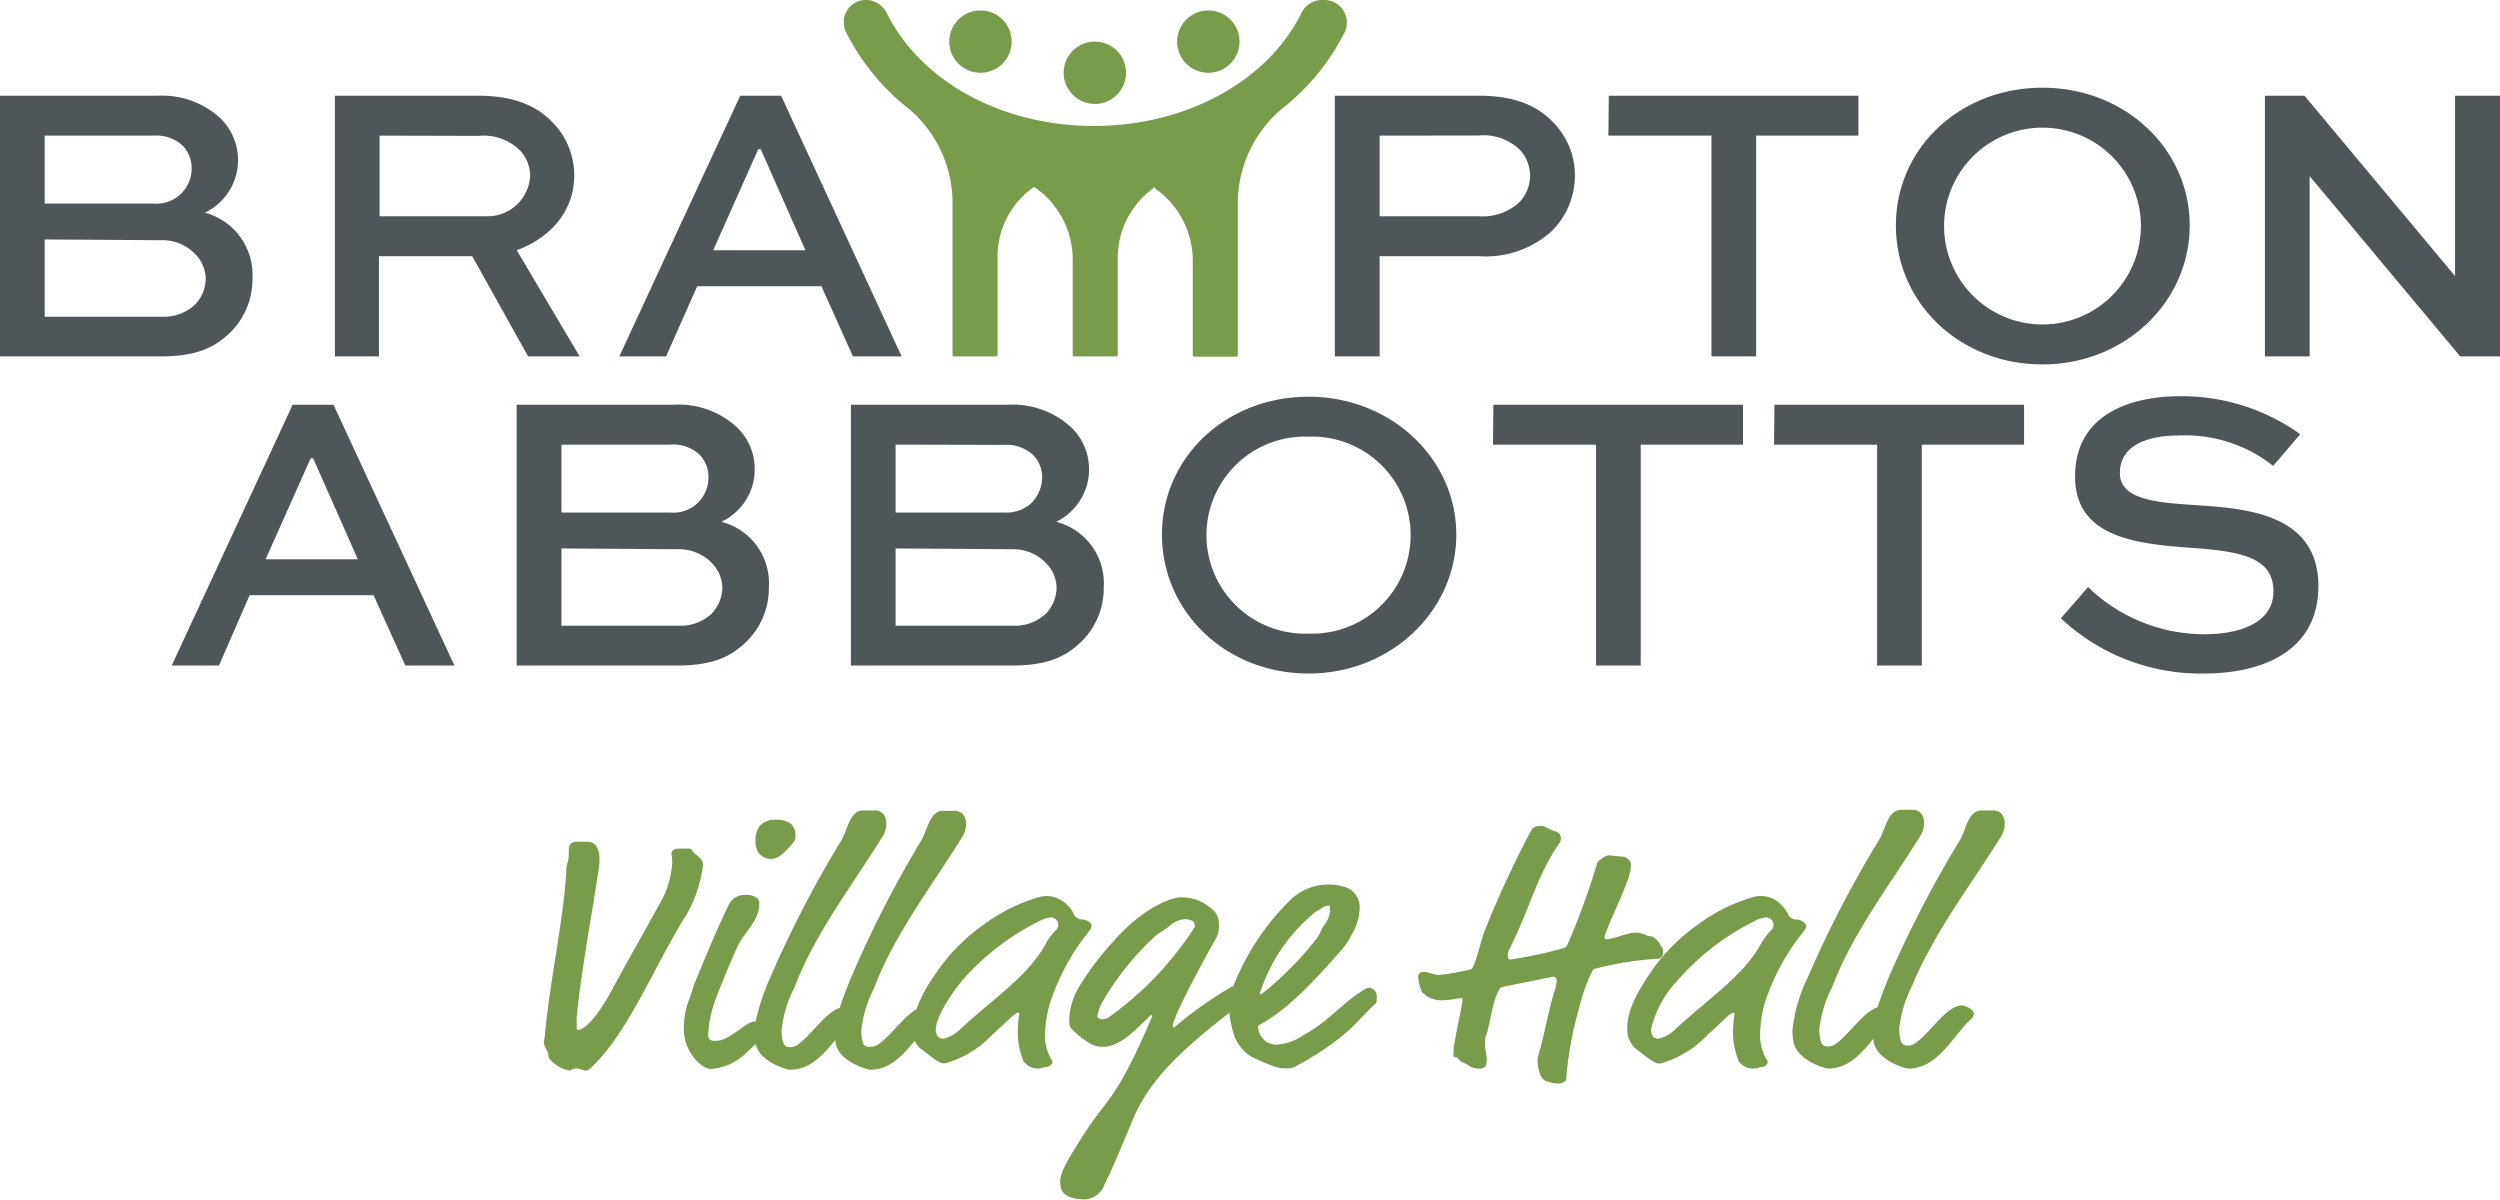 <svg xmlns="http://www.w3.org/2000/svg" viewBox="0 0 194.09 93.15"><defs><style>.cls-1{fill:#4e565a;}.cls-2{fill:#789c4a;}</style></defs><g id="Layer_2" data-name="Layer 2"><g id="Layer_1-2" data-name="Layer 1"><path class="cls-1" d="M0,27.67V7.43H12.25a6.69,6.69,0,0,1,4.87,1.76,4.53,4.53,0,0,1-1.21,7.32,5,5,0,0,1,3.69,5.12,5.78,5.78,0,0,1-1.86,4.31c-1,.93-2.33,1.73-5.24,1.73ZM3.47,10.53V15.8h8.41a2.73,2.73,0,0,0,3-2.76,2.5,2.5,0,0,0-.71-1.74,3,3,0,0,0-2.26-.77Zm0,8.06v6h9.15a3.54,3.54,0,0,0,2.51-.93,2.93,2.93,0,0,0,.84-2,2.78,2.78,0,0,0-.81-1.93,3.5,3.5,0,0,0-2.54-1.08Z"/><path class="cls-1" d="M26,27.67V7.43H37.11c2.7,0,4.56.74,5.86,2.14a5.88,5.88,0,0,1,1.61,4.06c0,2.73-1.8,4.8-4.46,5.8L45,27.67H41l-4.34-7.78H29.42v7.78Zm3.47-17.14v6.26h8.31a3.31,3.31,0,0,0,3.38-3.16,2.89,2.89,0,0,0-.84-2,4,4,0,0,0-3.16-1.08Z"/><path class="cls-1" d="M57.47,7.43h3.17L70,27.67H66.22l-2.45-5.45H54.13l-2.42,5.45H48.08Zm-2.1,12h7.16l-3.47-7.85h-.19Z"/><path class="cls-1" d="M103.63,27.67V7.43h11.16c2.86,0,4.62.8,5.86,2.14a5.86,5.86,0,0,1,1.62,4.06A6.08,6.08,0,0,1,120.41,18a7.66,7.66,0,0,1-5.62,1.89h-7.68v7.78Zm3.48-17.14v6.26h7.68a4.22,4.22,0,0,0,3.07-1,2.94,2.94,0,0,0,.1-4.19,4.06,4.06,0,0,0-3.17-1.08Z"/><path class="cls-1" d="M124.9,7.43h19.38v3.1h-7.94V27.67h-3.47V10.53h-8Z"/><path class="cls-1" d="M158.57,6.81C165,6.81,170,11.58,170,17.5S165,28.29,158.57,28.29s-11.38-4.77-11.38-10.79S152.18,6.81,158.57,6.81Zm0,18.38a7.64,7.64,0,1,0,0-15.28,7.64,7.64,0,1,0,0,15.28Z"/><path class="cls-1" d="M194.09,7.43V27.67H191l-11.69-14h0v14h-3.47V7.43h3.07l11.69,14h0v-14Z"/><path class="cls-1" d="M22.72,31.42h3.17l9.39,20.25H31.47L29,46.21H19.38L17,51.67H13.33Zm-2.1,12h7.16l-3.47-7.84h-.19Z"/><path class="cls-1" d="M40.11,51.67V31.42H52.36a6.65,6.65,0,0,1,4.87,1.77,4.42,4.42,0,0,1,1.36,3.19A4.48,4.48,0,0,1,56,40.51a4.92,4.92,0,0,1,3.69,5.11,5.78,5.78,0,0,1-1.86,4.31c-1,.93-2.33,1.74-5.24,1.74Zm3.48-17.15v5.27H52A2.72,2.72,0,0,0,55,37a2.42,2.42,0,0,0-.72-1.73A3,3,0,0,0,52,34.52Zm0,8.06v6h9.14a3.54,3.54,0,0,0,2.51-.93,3,3,0,0,0,.84-2,2.81,2.81,0,0,0-.8-1.92,3.52,3.52,0,0,0-2.55-1.09Z"/><path class="cls-1" d="M66.06,51.67V31.42H78.31a6.69,6.69,0,0,1,4.87,1.77A4.53,4.53,0,0,1,82,40.51a4.93,4.93,0,0,1,3.69,5.11,5.78,5.78,0,0,1-1.86,4.31c-1,.93-2.33,1.74-5.24,1.74Zm3.47-17.15v5.27h8.41a2.88,2.88,0,0,0,2.14-.74,2.92,2.92,0,0,0,.83-2,2.46,2.46,0,0,0-.71-1.73,3,3,0,0,0-2.26-.78Zm0,8.06v6h9.15a3.54,3.54,0,0,0,2.51-.93,3,3,0,0,0,.84-2,2.77,2.77,0,0,0-.81-1.92,3.51,3.51,0,0,0-2.54-1.09Z"/><path class="cls-1" d="M101.59,30.8c6.38,0,11.47,4.78,11.47,10.7S108,52.29,101.59,52.29,90.21,47.51,90.21,41.5,95.2,30.8,101.59,30.8Zm0,18.39a7.65,7.65,0,1,0,0-15.29,7.65,7.65,0,1,0,0,15.29Z"/><path class="cls-1" d="M115.94,31.42h19.38v3.1h-7.94V51.67h-3.47V34.52h-8Z"/><path class="cls-1" d="M137.76,31.42h19.38v3.1H149.2V51.67h-3.47V34.52h-8Z"/><path class="cls-1" d="M176.48,36.17a11,11,0,0,0-7.34-2.36c-2.42,0-4.56.77-4.56,2.91s3,2.3,6.08,2.51c3.62.25,9.33.62,9.33,6.27,0,4.9-4.1,6.79-8.93,6.79A15.83,15.83,0,0,1,160,48l2.11-2.42a13,13,0,0,0,9,3.66c3,0,5.39-1,5.39-3.32,0-2.54-2.32-3.07-5.85-3.35-4.47-.31-9.55-.68-9.55-5.58s4.43-6.23,8.15-6.23a15.8,15.8,0,0,1,9.33,2.95Z"/><path class="cls-2" d="M54.58,67.14c0-.35-.27-.59-.59-.83s-.22-.43-.51-.43-.43,0-.76,0-.59.13-.59.4a5.14,5.14,0,0,1,.06.62,7.06,7.06,0,0,1-1,3.31c-1.29,2.34-2.51,4.47-3.74,6.75-1.43,2.61-2.32,3-2.53,3s-.14-.19-.14-.46a4.73,4.73,0,0,1,0-.61c.4-4,1.21-7.94,1.75-11.81a4,4,0,0,0,0-.57,1.79,1.79,0,0,0-.19-.75.78.78,0,0,0-.7-.41c-.43,0-.73,0-.89,0-.48,0-.59.32-.59.7,0,1.13-.16.78-.19,1.45-.16,3.53-1.18,8.1-1.61,12.3a4.63,4.63,0,0,0-.06.62c0,.18-.08.32-.08.45,0,.41.35.76.35,1a.47.47,0,0,0,.16.41,2.64,2.64,0,0,0,1.46.83c.21,0,.18-.16.53-.16s.52.16.76.16.37-.19.7-.51c2.74-2.74,4.73-7.83,7.18-11.7A10.27,10.27,0,0,0,54.58,67.14Z"/><path class="cls-2" d="M59.91,66.68c.59,0,1.23-.72,1.72-1.32a.81.81,0,0,0,.13-.48,1.26,1.26,0,0,0-.32-.89,1.75,1.75,0,0,0-1.13-.35A1.69,1.69,0,0,0,59,64.1a1.89,1.89,0,0,0-.35,1.13,2,2,0,0,0,.19.91A1.24,1.24,0,0,0,59.91,66.68Z"/><path class="cls-2" d="M81.13,80.29a9.79,9.79,0,0,1,.38-2.39,17.37,17.37,0,0,1,3.12-5.7.6.6,0,0,0,.1-.3.24.24,0,0,0,0-.16.92.92,0,0,0-.75-.35.75.75,0,0,1-.65-.51,2,2,0,0,0-.4-.54,2.34,2.34,0,0,0-1.64-.78,2.47,2.47,0,0,0-.6.08,13.52,13.52,0,0,0-4.3,2.13,14.59,14.59,0,0,0-3.87,4,11.19,11.19,0,0,0-1.37,2.58c-1,.57-2.1,2.2-3.07,2.8a.92.92,0,0,1-.46.11A.51.51,0,0,1,67,81a3.57,3.57,0,0,1-.13-1,9.35,9.35,0,0,1,1-3.31c1.59-4.19,4.41-7.8,6.86-11.75a1.84,1.84,0,0,0,.27-.94,1.25,1.25,0,0,0-.22-.76.88.88,0,0,0-.7-.29c-.29,0-.51,0-.88,0-1,0-1.21,1.51-1.67,2.29A86.63,86.63,0,0,0,66,76.07c-.3.79-.6,1.5-.81,2.18-1.13.36-2.31,2.28-3.38,2.93a.92.92,0,0,1-.46.11.51.51,0,0,1-.54-.32,3.24,3.24,0,0,1-.13-1,9.35,9.35,0,0,1,1-3.31c1.59-4.19,4.41-7.8,6.86-11.75a1.84,1.84,0,0,0,.27-.94,1.25,1.25,0,0,0-.22-.76.88.88,0,0,0-.7-.29c-.29,0-.51,0-.88,0-1.05,0-1.21,1.51-1.67,2.29a86.63,86.63,0,0,0-5.6,10.81,17.9,17.9,0,0,0-1.08,3.29c-.38,0-.59.15-1.2.59-1.08.75-1.37.91-2,.91S55,80.24,55,80a9.42,9.42,0,0,1,.64-2.64c.38-1,1.13-2.82,1.59-3.82.62-1.32,1.72-2,1.72-3.41a.45.45,0,0,0-.21-.43,1.3,1.3,0,0,0-.81-.22,1.38,1.38,0,0,0-1.34.73c-1,2.07-1.78,4-2.61,6-.16.38-.27.83-.46,1.34a6.18,6.18,0,0,0-.43,2.18,4.31,4.31,0,0,0,.13,1.13c.3,1,1.21,2.13,2,2.13A4.33,4.33,0,0,0,58,81.67l.67-.62c.32,1.44,2.48,2,2.67,2,1.54,0,2.55-1.14,3.53-2.33a2.11,2.11,0,0,0,0,.25c.27,1.48,2.5,2.08,2.69,2.08,1.51,0,2.5-1.09,3.46-2.25a1.65,1.65,0,0,0,.38.55c1.27,1,1.59,1.21,1.89,1.21a1.43,1.43,0,0,0,.43-.11,7.87,7.87,0,0,0,3.2-2l1.45-1.35c.3-.29.54-.48.65-.48s.11,0,.11.13a8.66,8.66,0,0,0-.11,1.35,5.69,5.69,0,0,0,.45,2.31,1.39,1.39,0,0,0,1.16.54,3.1,3.1,0,0,0,.51-.11c.46,0,.57-.32.57-.38a.4.4,0,0,0-.06-.16A3.68,3.68,0,0,1,81.13,80.29Zm-6.56-.4a2.83,2.83,0,0,1-1.32.75c-.49,0-.6-.4-.6-.72,0-.78.89-2.37,2-3.74a19.37,19.37,0,0,1,6.06-4.68,2.38,2.38,0,0,1,.83-.27.57.57,0,0,1,.62.54.6.6,0,0,1-.14.4,5,5,0,0,0-.78,1C79.89,75.75,77.07,77.55,74.57,79.89Z"/><path class="cls-2" d="M106.36,76.69a.87.87,0,0,0-.54.19c-1.61,1-2.74,2.47-4.6,3.47a4.28,4.28,0,0,1-2.07.75,1.65,1.65,0,0,1-.83-.21,1.63,1.63,0,0,1-.65-1.13c0-.08,0-.14.16-.22,2.29-1.26,4.39-3.6,6.24-5.7a4.9,4.9,0,0,0,.86-1.27,4.18,4.18,0,0,0,.62-1.93,1.67,1.67,0,0,0-.86-1.67,4.21,4.21,0,0,0-1.64-.3,4.26,4.26,0,0,0-2.88,1.21,19.19,19.19,0,0,0-4.43,6.71l-.09,0a31,31,0,0,0-4.49,3.17c-.08,0-.11,0-.11-.11,0-.29.57-1.83,3.37-6.83a2,2,0,0,0,.21-1.05,1.45,1.45,0,0,0-.29-.94,3.44,3.44,0,0,0-2.77-1.16c-.11,0-2.32.24-5.14,3.42a22.31,22.31,0,0,0-2.64,3.5,5.34,5.34,0,0,0-.78,2.5c0,.56.06.64.19.78a6,6,0,0,0,1.61,1.24,2.25,2.25,0,0,0,.81.16c1.35,0,2.5-1.29,3.71-2.45a.1.1,0,0,1,.08,0,.06.06,0,0,1,.06.06v0c-2.93,6.78-3.28,6-5.33,9.2-1.34,2.07-1.83,3-1.83,3.63a2.39,2.39,0,0,0,.08.59c.14.51.89.78,1.4.78A1.69,1.69,0,0,0,85.73,92c.32-.59,1.32-2.9,2.23-5.11,1.23-2.91,3.48-5.16,7.49-8.27a7.33,7.33,0,0,0,.28,1.49A3.32,3.32,0,0,0,97.08,82a16.76,16.76,0,0,0,1.72.75,2.62,2.62,0,0,0,1,.19,1.51,1.51,0,0,0,1-.27c4.09-2.26,4.66-3.6,5.95-4.71a.43.43,0,0,0,.13-.37,2.66,2.66,0,0,0,0-.35C106.9,77,106.52,76.69,106.36,76.69ZM102,70.91c.27-.25.24-.16.54-.35a1.1,1.1,0,0,1,.56-.25c.16,0,.16.11.16.33a2.12,2.12,0,0,1-.48,1.23c-.35.54-.24.62-.65,1.11a25.93,25.93,0,0,1-4.11,4.14.41.41,0,0,1-.19.08s0,0,0-.13A13.25,13.25,0,0,1,102,70.91ZM86.05,79a.94.94,0,0,1-.54.13c-.1,0-.32-.1-.32-.21a4.13,4.13,0,0,1,.32-1,21.67,21.67,0,0,1,4.12-5.19c.38-.35.59-.38,1.13-.81A2,2,0,0,1,92,71.36a1.29,1.29,0,0,1,.45.08c.27.11.27.19.27.27s.06.11.06.16a.37.37,0,0,1-.08.19A25.73,25.73,0,0,1,86.05,79Z"/><path class="cls-2" d="M129.12,74c0-.46-.08-.38-.24-.68s-.49-.64-.81-.64a.67.67,0,0,1-.27-.08,1.94,1.94,0,0,0-.92-.19c-.45,0-1.72.51-2.12.51-.16,0-.19-.08-.19-.22.54-1.53,1.24-2.82,1.78-4.33a3.63,3.63,0,0,0,.27-1.26c0-.38-.43-.62-.78-.62s-.65-.08-.92-.08-.51.22-.7.35A.46.46,0,0,0,124,67a55,55,0,0,1-2.28,6.27.51.51,0,0,1-.38.35,33,33,0,0,1-4.12.88c-.1,0-.16-.13-.16-.26a1.19,1.19,0,0,1,.16-.62c1.59-3.18,2.08-5.63,3.88-8.21a.76.76,0,0,0,.08-.4.57.57,0,0,0-.4-.46c-.68-.21-.81-.43-1.08-.43-.48,0-.67.08-.81.32a81.06,81.06,0,0,0-3.47,7.43c-.46,1.07-.62,2.23-1.07,3.2a.33.33,0,0,1-.27.21,16.84,16.84,0,0,1-2.37.41c-.38,0-.86-.24-1.18-.24a.39.39,0,0,0-.43.37,3.5,3.5,0,0,0,.29,1.19,2,2,0,0,0,1.67.64c.54,0,1.18-.16,1.37-.16s.11,0,.11.13c0,.35-.4,2.08-.51,2.75l-.08.43a5.36,5.36,0,0,0-.11,1c0,.19,0,.27.16.27s.19.14.38.3.43.16.75.43a1.54,1.54,0,0,0,.75.16c.49,0,.54-.29.54-.78,0-.27-.13-.7-.13-1.18a1.65,1.65,0,0,1,.1-.68c.22-.43.44-2.5,1-3.49.08-.14.13-.19.4-.24l3.77-.76a.27.27,0,0,1,.29.3,2.67,2.67,0,0,1-.1.62c-.49,1.45-.81,3.44-1.27,5a2.13,2.13,0,0,0-.11.75,1.84,1.84,0,0,0,.06.4c.08.38.21.84.54,1a3,3,0,0,0,1,.22c.27,0,.6-.14.62-.35a28.19,28.19,0,0,1,1-5.49,15.43,15.43,0,0,1,1-2.85c.08-.14.14-.22.43-.27a25.27,25.27,0,0,1,4.76-.73C129,74.32,129.12,74.24,129.12,74Z"/><path class="cls-2" d="M136.65,80.29A9.79,9.79,0,0,1,137,77.9a17.37,17.37,0,0,1,3.12-5.7.6.6,0,0,0,.1-.3.24.24,0,0,0-.05-.16.91.91,0,0,0-.75-.35.75.75,0,0,1-.65-.51,2,2,0,0,0-.4-.54,2.14,2.14,0,0,0-2.23-.7,13.46,13.46,0,0,0-4.31,2.13,14.59,14.59,0,0,0-3.87,4c-1.32,2-1.62,3.1-1.62,4a2,2,0,0,0,.59,1.59c1.27,1,1.59,1.21,1.89,1.21a1.43,1.43,0,0,0,.43-.11,7.87,7.87,0,0,0,3.2-2l1.45-1.35c.3-.29.54-.48.65-.48s.11,0,.11.13a8.66,8.66,0,0,0-.11,1.35,5.54,5.54,0,0,0,.46,2.31,1.36,1.36,0,0,0,1.15.54,3.1,3.1,0,0,0,.51-.11c.46,0,.57-.32.57-.38a.4.4,0,0,0-.06-.16A3.68,3.68,0,0,1,136.65,80.29Zm-6.56-.4a2.83,2.83,0,0,1-1.32.75c-.49,0-.59-.4-.59-.72a8.24,8.24,0,0,1,2-3.74,19.37,19.37,0,0,1,6.06-4.68,2.44,2.44,0,0,1,.83-.27.57.57,0,0,1,.62.54.6.6,0,0,1-.14.4,5,5,0,0,0-.78,1C135.41,75.75,132.59,77.55,130.09,79.89Z"/><path class="cls-2" d="M155.37,64.91a1.84,1.84,0,0,0,.27-.94,1.25,1.25,0,0,0-.22-.76.87.87,0,0,0-.69-.29c-.3,0-.52,0-.89,0-1.05,0-1.21,1.51-1.67,2.29a88,88,0,0,0-5.6,10.81c-.3.79-.59,1.5-.81,2.18-1.13.36-2.31,2.28-3.38,2.93a.92.92,0,0,1-.46.11.51.51,0,0,1-.54-.32,3.57,3.57,0,0,1-.13-1,9.35,9.35,0,0,1,1-3.31c1.59-4.19,4.41-7.8,6.86-11.75a1.84,1.84,0,0,0,.27-.94,1.25,1.25,0,0,0-.22-.76.87.87,0,0,0-.69-.29c-.3,0-.52,0-.89,0-1,0-1.21,1.51-1.67,2.29a86.63,86.63,0,0,0-5.6,10.81,11.92,11.92,0,0,0-1.15,4,4.47,4.47,0,0,0,.08.91c.27,1.48,2.5,2.08,2.69,2.08,1.54,0,2.55-1.14,3.53-2.33a2.11,2.11,0,0,0,0,.25c.27,1.48,2.5,2.08,2.69,2.08,2.07,0,3.17-2,4.55-3.53.26-.29.53-.4.53-.75s-.7-.62-.91-.62c-1.24,0-2.56,2.29-3.74,3a.92.92,0,0,1-.46.11.51.51,0,0,1-.54-.32,3.57,3.57,0,0,1-.13-1,9.35,9.35,0,0,1,1-3.31C150.1,72.47,152.92,68.86,155.37,64.91Z"/><path class="cls-2" d="M85,8.07a2.42,2.42,0,1,0-2.42-2.42A2.42,2.42,0,0,0,85,8.07"/><path class="cls-2" d="M76.12,5.65A2.42,2.42,0,1,0,73.7,3.23a2.42,2.42,0,0,0,2.42,2.42"/><path class="cls-2" d="M93.81,5.65a2.42,2.42,0,1,0-2.42-2.42,2.42,2.42,0,0,0,2.42,2.42"/><path class="cls-2" d="M102.87,0A1.83,1.83,0,0,0,101,1.09c-2.67,5.29-9,8.69-16.08,8.69S71.55,6.38,68.88,1.09A1.83,1.83,0,0,0,67.05,0a1.74,1.74,0,0,0-1.36,2.51,17.59,17.59,0,0,0,4.73,5.83h0a9.54,9.54,0,0,1,3.53,7.42s0,2.35,0,4.94v6.86a.1.1,0,0,0,.1.11h3.29a.11.11,0,0,0,.11-.11v-7.5h0a6.56,6.56,0,0,1,1-3.63,6.48,6.48,0,0,1,1.79-1.89l0,0h.09l0,0a6.83,6.83,0,0,1,2.95,5.52h0v7.5a.11.11,0,0,0,.11.11h3.29a.11.11,0,0,0,.1-.11V20.1a6.65,6.65,0,0,1,2.81-5.52l-.06-.05h.15l-.08.05a6.83,6.83,0,0,1,3,5.52h0v7.48a.11.11,0,0,0,.1.11h3.3a.11.11,0,0,0,.1-.11V15.78a9.57,9.57,0,0,1,3.53-7.42h0a17.53,17.53,0,0,0,4.75-5.83A1.75,1.75,0,0,0,102.87,0Z"/></g></g></svg>